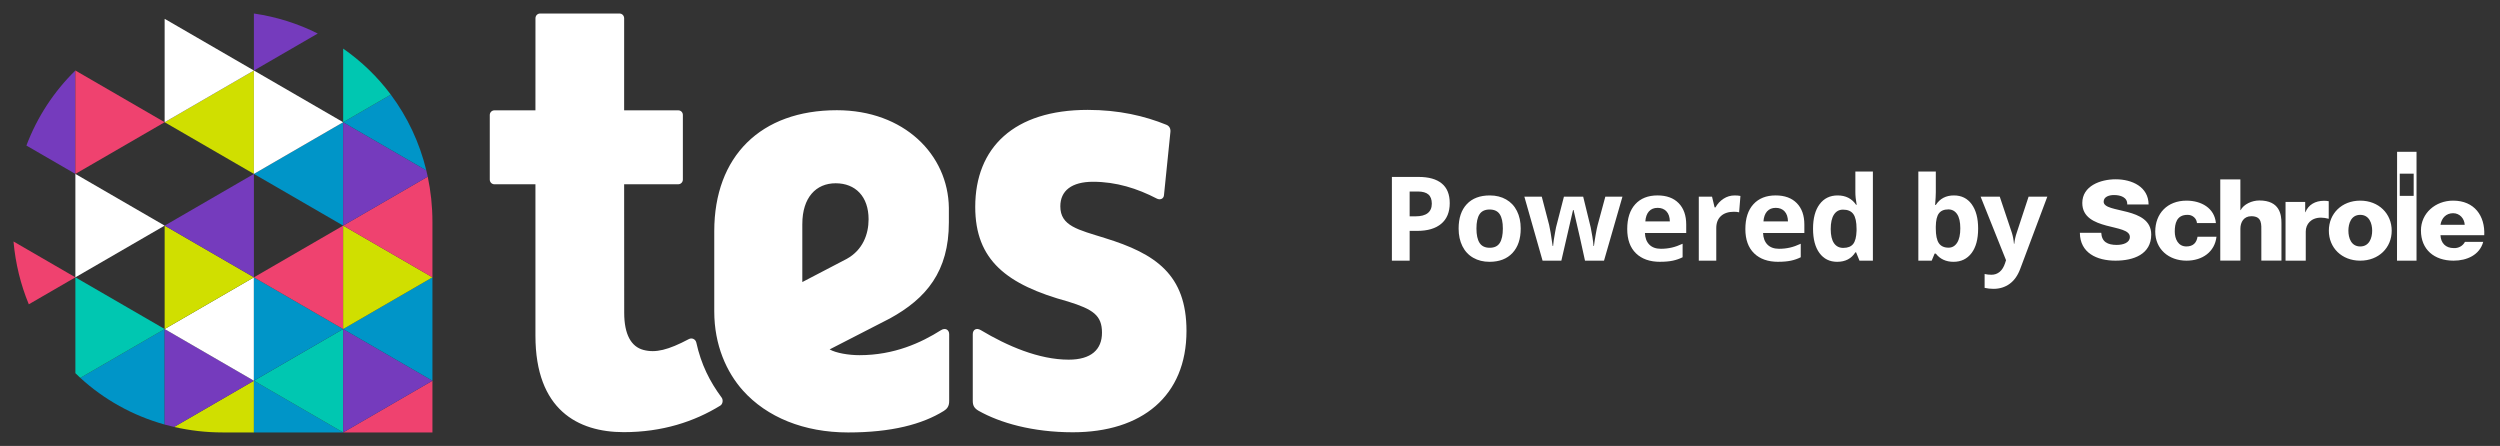 <?xml version="1.0" encoding="UTF-8"?>
<svg id="Tes-Powered-by-Schrole-Inkwell-Linear" xmlns="http://www.w3.org/2000/svg" width="185" height="33" viewBox="0 0 185 33">
<rect x="0" y="0" width="185" height="33" fill="#333333" stroke="none"/>
<defs>
	<style>
		.cls-1 {
		fill: none;
		}

		.cls-2 {
		fill: #0095c8;
		}

		.cls-3 {
		fill: #753bbd;
		}

		.cls-4 {
		fill: #00c7b1;
		}

		.cls-5 {
		fill: #ef426f;
		}

		.cls-6 {
		fill: #d0df00;
		}

		.cls-7 {
		fill: #fff;
		}
	</style>
</defs>
	<g id="Schrole">
		<g>
			<path class="cls-7" d="M107.281,15.025c0,.667-.208,1.177-.625,1.53s-1.009.53-1.778.53h-.564v2.204h-1.314v-6.196h1.979c.752,0,1.323.162,1.714.485s.587.806.587,1.447ZM104.314,16.009h.432c.404,0,.706-.08.907-.239s.301-.392.301-.697c0-.308-.084-.536-.252-.682s-.432-.22-.79-.22h-.598v1.839Z"/>
			<path class="cls-7" d="M112.533,16.911c0,.771-.203,1.375-.61,1.81s-.973.653-1.7.653c-.455,0-.856-.1-1.204-.299s-.615-.485-.801-.858-.28-.808-.28-1.305c0-.774.202-1.376.606-1.806s.972-.644,1.704-.644c.455,0,.856.099,1.204.297s.615.482.801.852.28.804.28,1.301ZM109.257,16.911c0,.469.077.824.231,1.064s.405.36.752.36c.345,0,.593-.119.744-.358s.227-.594.227-1.066c0-.469-.076-.821-.229-1.055s-.403-.352-.75-.352c-.345,0-.593.117-.746.35s-.229.585-.229,1.057Z"/>
			<path class="cls-7" d="M117.29,19.289l-.364-1.657-.483-2.094h-.038l-.865,3.751h-1.39l-1.348-4.738h1.288l.547,2.098c.062.249.148.767.259,1.555h.034c.011-.215.061-.555.148-1.021l.068-.36.585-2.272h1.424l.555,2.272c.034.155.076.384.125.684s.077.533.083.697h.034c.031-.252.075-.538.131-.858s.104-.553.144-.697l.568-2.098h1.267l-1.365,4.738h-1.407Z"/>
			<path class="cls-7" d="M122.848,19.374c-.763,0-1.359-.21-1.789-.631s-.644-1.017-.644-1.789c0-.794.199-1.408.595-1.842s.946-.651,1.647-.651c.67,0,1.191.191,1.564.572s.559.909.559,1.581v.627h-3.056c.014.367.123.654.326.86s.489.309.856.309c.285,0,.555-.03.81-.089s.52-.154.797-.284v1c-.226.113-.468.197-.725.252s-.571.083-.941.083ZM122.666,15.381c-.274,0-.489.087-.644.261s-.244.42-.267.74h1.814c-.006-.319-.089-.566-.25-.74s-.379-.261-.653-.261Z"/>
			<path class="cls-7" d="M128.355,14.462c.175,0,.32.013.437.038l-.097,1.212c-.105-.028-.232-.042-.381-.042-.413,0-.734.106-.965.318-.23.212-.345.509-.345.89v2.412h-1.293v-4.738h.979l.191.797h.064c.147-.266.345-.48.595-.642s.522-.244.816-.244Z"/>
			<path class="cls-7" d="M131.59,19.374c-.763,0-1.359-.21-1.789-.631-.429-.421-.644-1.017-.644-1.789,0-.794.199-1.408.596-1.842.397-.434.946-.651,1.646-.651.67,0,1.191.191,1.564.572s.559.909.559,1.581v.627h-3.056c.015.367.123.654.326.86s.489.309.856.309c.286,0,.555-.03.81-.089s.52-.154.797-.284v1c-.226.113-.467.197-.725.252-.257.055-.57.083-.941.083ZM131.407,15.381c-.274,0-.489.087-.644.261-.155.174-.244.42-.267.74h1.814c-.005-.319-.089-.566-.25-.74s-.378-.261-.653-.261Z"/>
			<path class="cls-7" d="M135.953,19.374c-.557,0-.994-.216-1.312-.648s-.476-1.031-.476-1.797c0-.777.162-1.382.485-1.816.324-.434.77-.651,1.337-.651.596,0,1.051.232,1.365.695h.042c-.065-.353-.097-.668-.097-.945v-1.517h1.297v6.595h-.992l-.25-.615h-.055c-.294.466-.742.699-1.344.699ZM136.406,18.344c.331,0,.573-.096.727-.288.154-.192.238-.519.252-.979v-.14c0-.509-.079-.873-.236-1.093s-.412-.331-.765-.331c-.288,0-.512.122-.672.367-.159.244-.239.6-.239,1.066s.081.816.242,1.049.391.35.691.35Z"/>
			<path class="cls-7" d="M144.593,14.462c.559,0,.998.218,1.314.655.317.437.475,1.035.475,1.795,0,.783-.163,1.389-.489,1.818s-.771.644-1.333.644c-.556,0-.993-.202-1.31-.606h-.089l-.216.521h-.988v-6.595h1.293v1.534c0,.195-.017.507-.051.937h.051c.303-.469.75-.704,1.344-.704ZM144.177,15.496c-.319,0-.552.098-.699.295-.147.196-.223.521-.229.973v.14c0,.509.076.873.227,1.093.151.22.391.331.718.331.266,0,.477-.122.634-.367s.235-.6.235-1.066-.079-.816-.237-1.049c-.158-.233-.374-.35-.648-.35Z"/>
			<path class="cls-7" d="M146.565,14.551h1.416l.894,2.666c.076.232.129.506.157.822h.025c.031-.291.092-.565.182-.822l.877-2.666h1.386l-2.005,5.344c-.183.494-.446.865-.786,1.11-.341.246-.738.369-1.193.369-.223,0-.442-.024-.657-.072v-1.026c.156.037.325.055.509.055.229,0,.429-.07.6-.21.171-.14.305-.351.4-.634l.076-.233-1.882-4.704Z"/>
		</g>
		<path class="cls-7" d="M170.601,15.704h-.017v-.763h-1.454v4.349h1.496v-2.154c0-.544.388-1.03,1.127-1.03.194.003.387.031.573.084v-1.299c-.116-.023-.234-.035-.352-.033-.643,0-1.153.293-1.373.846v.001h0ZM159.488,17.137c0,1.287.986,2.152,2.313,2.152,1.173,0,2.091-.647,2.219-1.772h-1.403c-.068.445-.323.72-.825.72-.612,0-.859-.558-.859-1.1,0-.583.128-1.238.935-1.238.178-.007.351.053.483.167.132.113.212.271.223.44h1.403c-.102-1.109-1.08-1.659-2.177-1.659-1.42,0-2.312.955-2.312,2.29l-.001 0h0ZM173.781,17.072c0-.534.204-1.173.876-1.173.672,0,.884.639.884,1.173,0,.534-.213,1.166-.884,1.166s-.876-.631-.876-1.166ZM172.335,17.072c0,1.263.953,2.217,2.321,2.217s2.33-.955,2.33-2.217c0-1.263-.961-2.225-2.33-2.225-1.369,0-2.321.963-2.321,2.225v-0ZM181.53,15.777c.485,0,.833.388.859.857h-1.794c.085-.51.425-.857.935-.857h-0ZM179.15,17.056c0,1.408.978,2.233,2.415,2.233.986,0,1.93-.421,2.193-1.392h-1.352c-.076.148-.194.269-.339.35-.148.082-.317.121-.486.112-.612,0-.961-.381-.986-.955h3.239c.068-1.424-.723-2.557-2.304-2.557-1.301,0-2.38.922-2.38,2.209ZM164.3,13.275v6.01h1.489v-2.36c0-.475.245-.925.806-.925.815,0,.744.6.744,1.192v2.093h1.489v-2.775c0-.625-.123-1.675-1.638-1.675-.543,0-1.156.275-1.384.717h-.018v-2.275l-1.489-.001-0-0ZM154.09,15.025c0,1.06.91,1.432,1.777,1.667.876.235,1.743.332,1.743.841,0,.429-.493.591-.969.591-.672,0-1.114-.219-1.148-.898h-1.582v.015c.017,1.469,1.246,2.048,2.636,2.048,1.335,0,2.644-.469,2.644-1.934,0-1.044-.884-1.433-1.76-1.667-.884-.235-1.76-.315-1.76-.761,0-.38.425-.494.766-.494.485,0,1.003.17.978.696h1.581c-.009-1.303-1.225-1.861-2.432-1.861-1.139,0-2.474.493-2.474,1.756l.001.001h0ZM177.582,12.853h1.03v1.642h-1.03v-1.642ZM177.385,11.23l-.007,8.059h1.445v-8.057l-1.438-.001Z"/>
	</g>
	<g>
		<path class="cls-7" d="M51.525,25.346c-.055-.248-.324-.372-.548-.254-1.539.814-2.464,1.039-3.362.803-.902-.237-1.424-1.134-1.424-2.753l-.005-9.506h4.003c.19,0,.344-.156.343-.347v-4.781c0-.2-.154-.343-.343-.343h-4.003l.001-6.808c0-.202-.153-.356-.343-.356h-5.876c-.188,0-.343.151-.343.352l-.002,6.812h-3.036c-.189,0-.343.154-.343.345v4.782c0,.191.153.345.343.345h3.036v11.21c0,5.476,3.14,7.132,6.536,7.132,2.845,0,5.213-.775,7.142-1.963.182-.112.23-.414.105-.589-.891-1.203-1.524-2.465-1.879-4.08ZM69.636,24.431c-1.459.923-3.454,1.852-6.036,1.852-.8,0-1.732-.156-2.208-.427l4.46-2.291c2.694-1.477,4.366-3.48,4.364-7.109,0-.219.003-.844,0-1.077-.053-3.941-3.319-7.223-8.29-7.223-5.637,0-9.071,3.413-9.071,8.953v5.939c0,2.497.919,4.507,2.123,5.852,1.766,1.971,4.512,3.101,7.785,3.101,3.203,0,5.488-.603,7.08-1.593.223-.139.404-.336.396-.743v-4.937c0-.33-.29-.495-.603-.297ZM59.372,16.576c0-1.958,1.013-3.014,2.466-3.014,1.466,0,2.437.981,2.437,2.663,0,1.112-.43,2.277-1.62,2.934l-3.284,1.713v-4.296ZM81.767,17.617c-1.982-.62-3.303-.886-3.303-2.349,0-1.152.837-1.817,2.422-1.817,1.715,0,3.279.497,4.716,1.243.243.126.504.023.531-.241l.479-4.703c.019-.227-.075-.425-.299-.516-1.616-.656-3.519-1.102-5.823-1.102-5.46,0-8.323,2.793-8.323,7.18,0,3.945,2.334,5.762,6.87,7.003,1.85.576,2.51,1.02,2.51,2.305,0,1.241-.793,1.995-2.466,1.995-2.208,0-4.551-1.018-6.498-2.184-.333-.2-.598-.033-.598.297v4.937c0,.328.096.544.44.738,1.569.885,3.979,1.585,6.964,1.585,5.108,0,8.411-2.675,8.411-7.5,0-4.167-2.29-5.718-6.033-6.87Z"/>
		<g id="RGB_Location_mark_for_use_on_inkwell_BG" data-name="RGB Location mark for use on inkwell BG">
			<path class="cls-6" d="M12.184,1.392v.024c.009-.003.019-.005.028-.008l-.028-.016Z"/>
			<polygon class="cls-1" points="18.789 20.522 25.394 16.696 18.789 12.87 18.789 20.522"/>
			<polygon class="cls-1" points="18.789 12.87 12.184 9.044 5.578 12.87 12.184 16.696 18.789 12.87"/>
			<polygon class="cls-1" points="5.578 20.522 12.184 24.348 12.184 16.696 5.578 20.522"/>
			<path class="cls-2" d="M5.943,27.963c1.748,1.6,3.873,2.793,6.241,3.453v-7.068l-6.241,3.615h0Z"/>
			<path class="cls-6" d="M16.466,32h2.323v-3.826l-5.904,3.42c1.147.263,2.344.406,3.581.406Z"/>
			<polygon class="cls-2" points="18.789 32 25.394 32 18.789 28.174 18.789 32"/>
			<path class="cls-3" d="M12.184,31.416c.232.065.465.124.701.178l5.904-3.42-6.605-3.826v7.068h0Z"/>
			<path class="cls-4" d="M12.184,24.348l-6.606-3.826v7.092c.12.118.241.235.365.349l6.241-3.615Z"/>
			<path class="cls-5" d="M1,17.87c.146,1.641.533,3.203,1.132,4.648l3.446-1.996-4.578-2.652Z"/>
			<polygon class="cls-7" points="12.184 24.348 18.789 28.174 18.789 20.522 12.184 24.348"/>
			<polygon class="cls-4" points="18.789 28.174 25.394 32 25.394 24.348 18.789 28.174"/>
			<polygon class="cls-5" points="32 32 32 28.174 25.394 32 32 32"/>
			<polygon class="cls-3" points="25.394 32 32 28.174 25.394 24.348 25.394 32"/>
			<polygon class="cls-2" points="18.789 28.174 25.394 24.348 18.789 20.522 18.789 28.174"/>
			<polygon class="cls-6" points="12.184 16.696 12.184 24.348 18.789 20.522 12.184 16.696"/>
			<polygon class="cls-7" points="5.578 12.87 5.578 20.522 12.184 16.696 5.578 12.87"/>
			<path class="cls-3" d="M5.578,5.218l-.002.001c-1.579,1.545-2.821,3.431-3.622,5.552l3.624,2.099v-7.652Z"/>
			<polygon class="cls-3" points="18.789 20.522 18.789 12.87 12.184 16.696 18.789 20.522"/>
			<polygon class="cls-5" points="25.394 24.348 25.394 16.696 18.789 20.522 25.394 24.348"/>
			<polygon class="cls-2" points="32 28.174 32 20.522 25.394 24.348 32 28.174"/>
			<polygon class="cls-6" points="25.394 24.348 32 20.522 25.394 16.696 25.394 24.348"/>
			<polygon class="cls-5" points="5.578 5.218 5.578 12.87 12.184 9.044 5.578 5.218"/>
			<polygon class="cls-6" points="18.789 5.218 12.184 9.044 18.789 12.87 18.789 5.218"/>
			<polygon class="cls-2" points="18.789 12.87 25.394 16.696 25.394 9.044 18.789 12.87"/>
			<path class="cls-5" d="M25.394,16.696l6.606,3.826v-4.107c0-1.151-.122-2.269-.349-3.343l-6.257,3.624Z"/>
			<path class="cls-3" d="M25.394,16.696l6.257-3.624c-.033-.156-.067-.311-.105-.464l-6.152-3.563v7.652Z"/>
			<polygon class="cls-7" points="25.394 9.044 18.789 5.218 18.789 12.87 25.394 9.044"/>
			<path class="cls-7" d="M18.789,5.218l-6.578-3.81c-.009.003-.019.005-.028.008v7.628l6.605-3.826Z"/>
			<path class="cls-2" d="M31.547,12.608c-.502-2.07-1.405-3.967-2.627-5.605l-3.525,2.042,6.152,3.563h0Z"/>
			<path class="cls-4" d="M25.394,3.598v5.446l3.525-2.042c-.983-1.318-2.174-2.466-3.525-3.405Z"/>
			<path class="cls-3" d="M23.514,2.481c-1.453-.728-3.041-1.237-4.725-1.481v4.218l4.725-2.737h0Z"/>
		</g>
	</g>
</svg>
